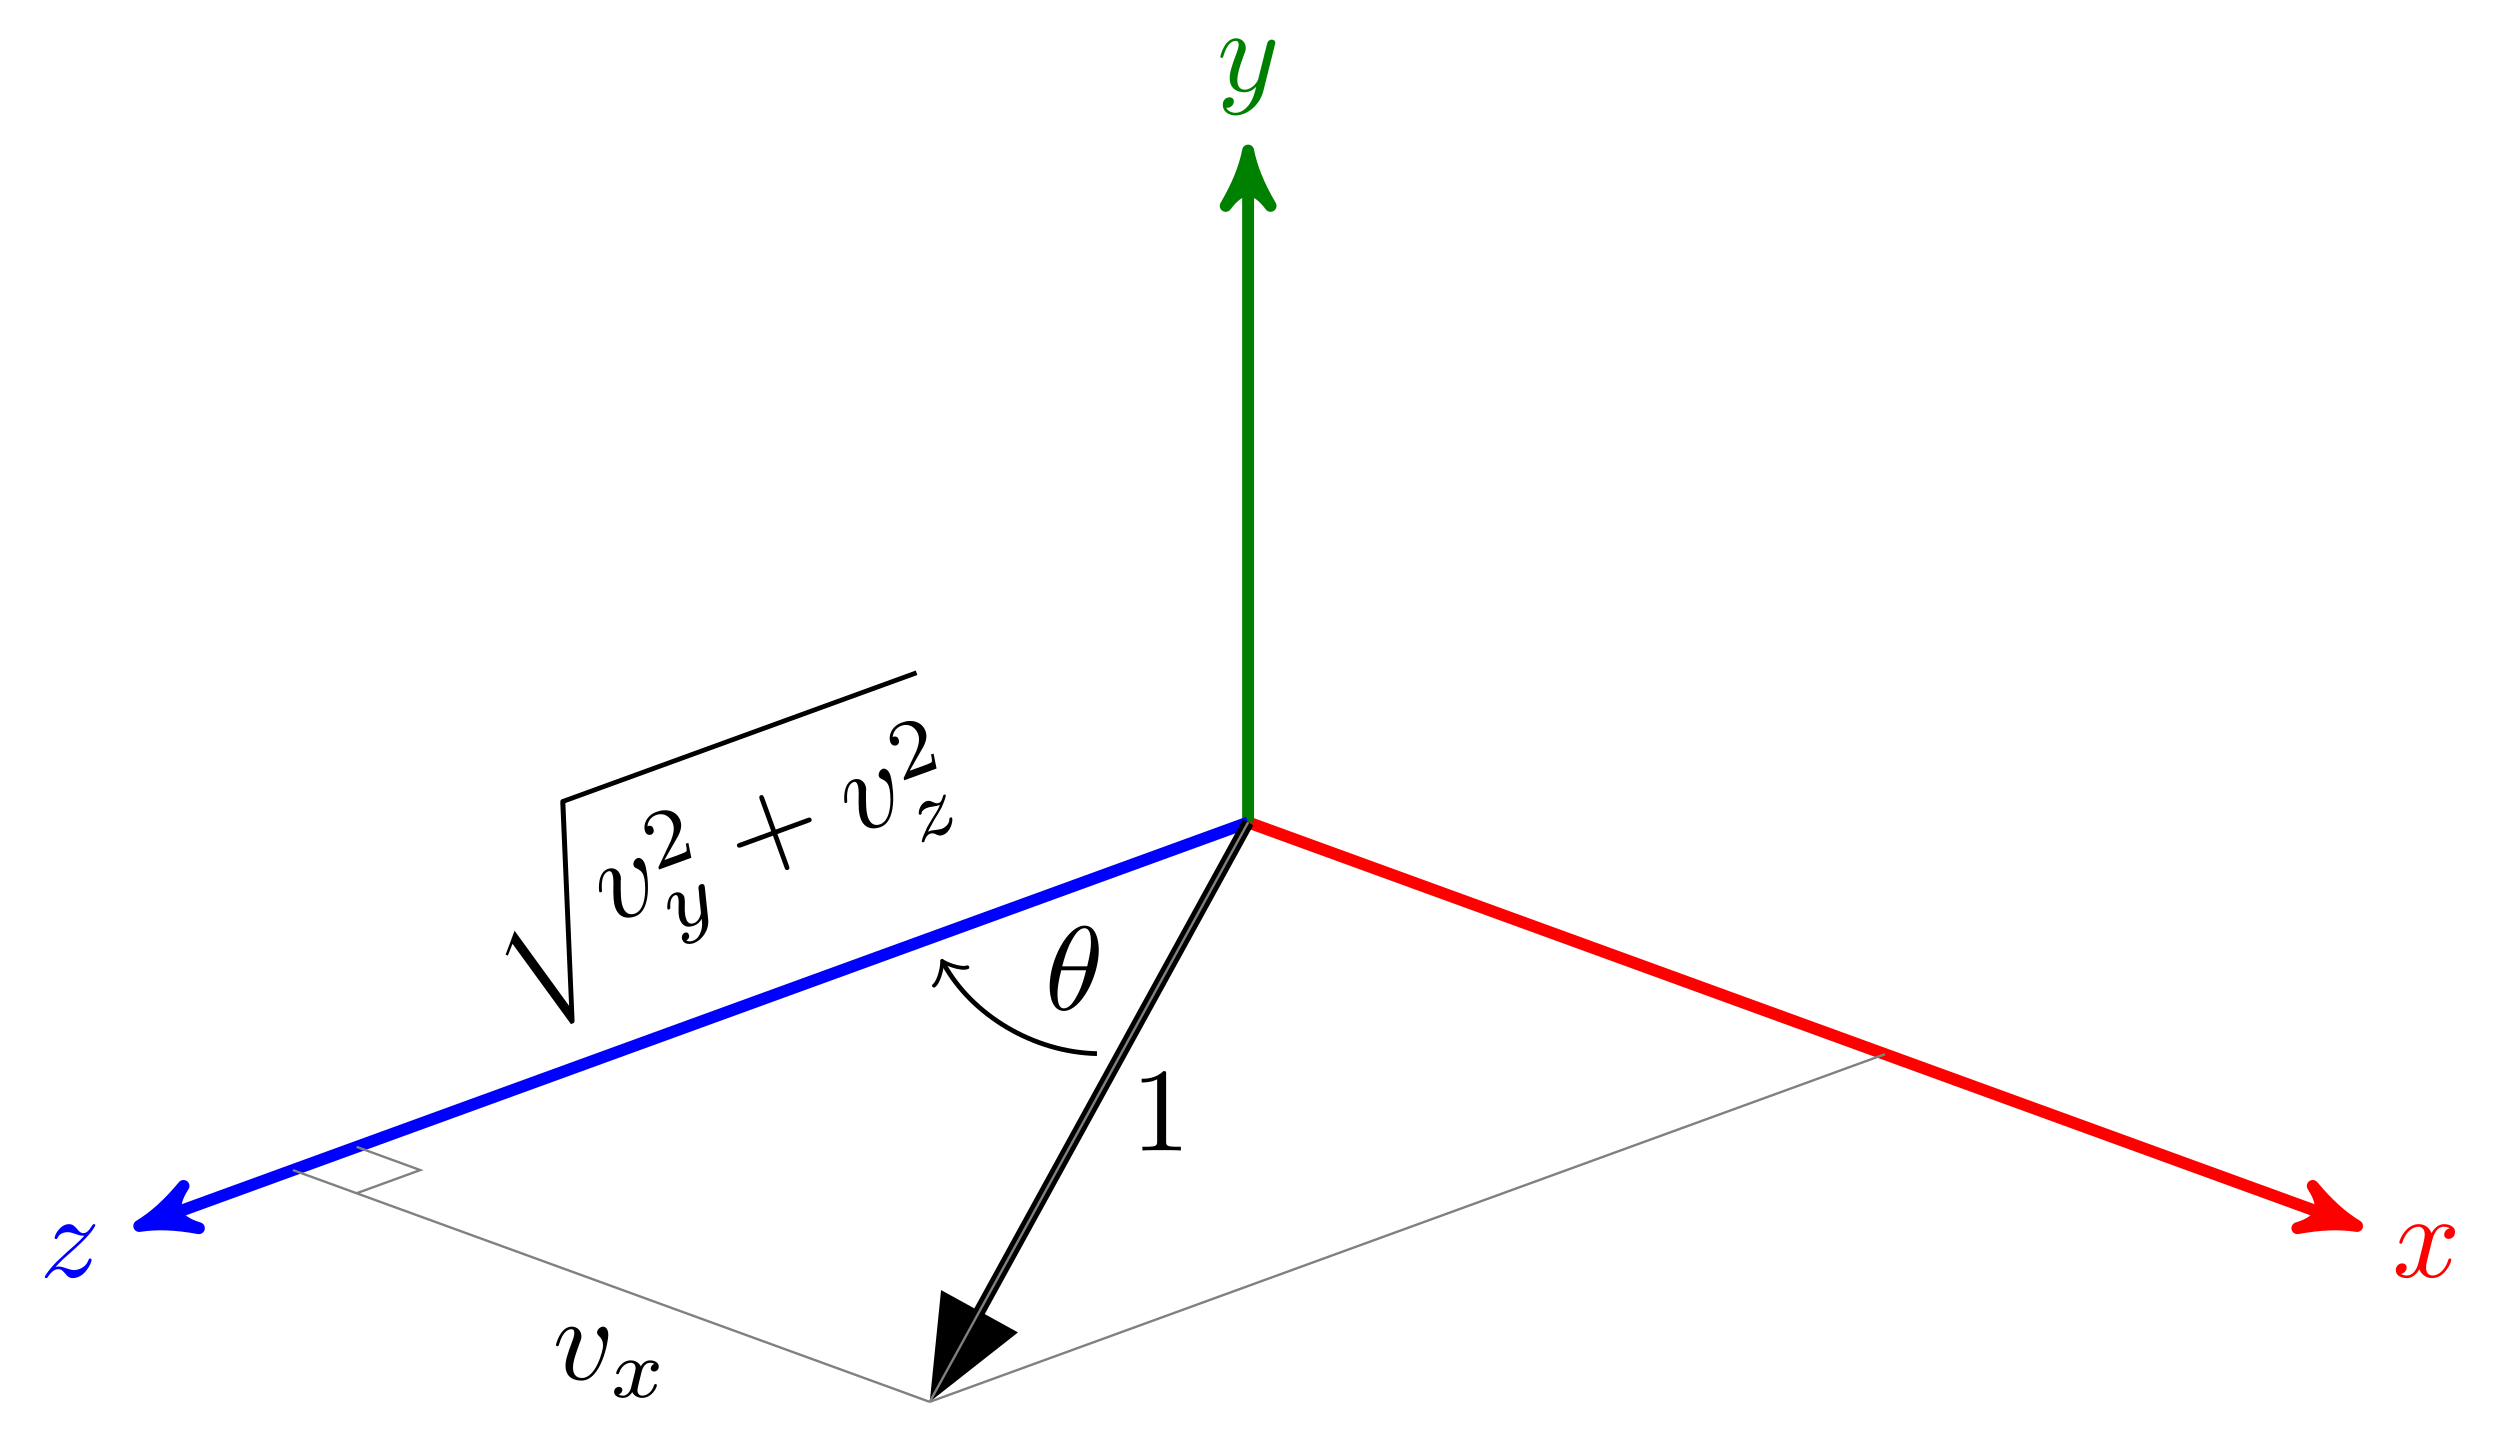 <?xml version="1.0" encoding="UTF-8"?>
<svg xmlns="http://www.w3.org/2000/svg" xmlns:xlink="http://www.w3.org/1999/xlink" width="209.136pt" height="120.198pt" viewBox="0 0 209.136 120.198">
<defs>
<g>
<g id="glyph-0-0">
<path d="M 3.328 -3.016 C 3.391 -3.266 3.625 -4.188 4.312 -4.188 C 4.359 -4.188 4.609 -4.188 4.812 -4.062 C 4.531 -4 4.344 -3.766 4.344 -3.516 C 4.344 -3.359 4.453 -3.172 4.719 -3.172 C 4.938 -3.172 5.25 -3.344 5.25 -3.75 C 5.25 -4.266 4.672 -4.406 4.328 -4.406 C 3.75 -4.406 3.406 -3.875 3.281 -3.656 C 3.031 -4.312 2.5 -4.406 2.203 -4.406 C 1.172 -4.406 0.594 -3.125 0.594 -2.875 C 0.594 -2.766 0.703 -2.766 0.719 -2.766 C 0.797 -2.766 0.828 -2.797 0.844 -2.875 C 1.188 -3.938 1.844 -4.188 2.188 -4.188 C 2.375 -4.188 2.719 -4.094 2.719 -3.516 C 2.719 -3.203 2.547 -2.547 2.188 -1.141 C 2.031 -0.531 1.672 -0.109 1.234 -0.109 C 1.172 -0.109 0.953 -0.109 0.734 -0.234 C 0.984 -0.297 1.203 -0.5 1.203 -0.781 C 1.203 -1.047 0.984 -1.125 0.844 -1.125 C 0.531 -1.125 0.297 -0.875 0.297 -0.547 C 0.297 -0.094 0.781 0.109 1.219 0.109 C 1.891 0.109 2.25 -0.594 2.266 -0.641 C 2.391 -0.281 2.75 0.109 3.344 0.109 C 4.375 0.109 4.938 -1.172 4.938 -1.422 C 4.938 -1.531 4.859 -1.531 4.828 -1.531 C 4.734 -1.531 4.719 -1.484 4.688 -1.422 C 4.359 -0.344 3.688 -0.109 3.375 -0.109 C 2.984 -0.109 2.828 -0.422 2.828 -0.766 C 2.828 -0.984 2.875 -1.203 2.984 -1.641 Z M 3.328 -3.016 "/>
</g>
<g id="glyph-0-1">
<path d="M 4.844 -3.797 C 4.891 -3.938 4.891 -3.953 4.891 -4.031 C 4.891 -4.203 4.75 -4.297 4.594 -4.297 C 4.5 -4.297 4.344 -4.234 4.25 -4.094 C 4.234 -4.031 4.141 -3.734 4.109 -3.547 C 4.031 -3.297 3.969 -3.016 3.906 -2.75 L 3.453 -0.953 C 3.422 -0.812 2.984 -0.109 2.328 -0.109 C 1.828 -0.109 1.719 -0.547 1.719 -0.922 C 1.719 -1.375 1.891 -2 2.219 -2.875 C 2.375 -3.281 2.422 -3.391 2.422 -3.594 C 2.422 -4.031 2.109 -4.406 1.609 -4.406 C 0.656 -4.406 0.297 -2.953 0.297 -2.875 C 0.297 -2.766 0.391 -2.766 0.406 -2.766 C 0.516 -2.766 0.516 -2.797 0.562 -2.953 C 0.844 -3.891 1.234 -4.188 1.578 -4.188 C 1.656 -4.188 1.828 -4.188 1.828 -3.875 C 1.828 -3.625 1.719 -3.359 1.656 -3.172 C 1.25 -2.109 1.078 -1.547 1.078 -1.078 C 1.078 -0.188 1.703 0.109 2.297 0.109 C 2.688 0.109 3.016 -0.062 3.297 -0.344 C 3.172 0.172 3.047 0.672 2.656 1.203 C 2.391 1.531 2.016 1.828 1.562 1.828 C 1.422 1.828 0.969 1.797 0.797 1.406 C 0.953 1.406 1.094 1.406 1.219 1.281 C 1.328 1.203 1.422 1.062 1.422 0.875 C 1.422 0.562 1.156 0.531 1.062 0.531 C 0.828 0.531 0.5 0.688 0.5 1.172 C 0.5 1.672 0.938 2.047 1.562 2.047 C 2.578 2.047 3.609 1.141 3.891 0.016 Z M 4.844 -3.797 "/>
</g>
<g id="glyph-0-2">
<path d="M 1.328 -0.828 C 1.859 -1.406 2.156 -1.656 2.516 -1.969 C 2.516 -1.969 3.125 -2.5 3.484 -2.859 C 4.438 -3.781 4.656 -4.266 4.656 -4.312 C 4.656 -4.406 4.562 -4.406 4.547 -4.406 C 4.469 -4.406 4.453 -4.391 4.391 -4.297 C 4.094 -3.812 3.891 -3.656 3.656 -3.656 C 3.406 -3.656 3.297 -3.812 3.141 -3.984 C 2.953 -4.203 2.781 -4.406 2.453 -4.406 C 1.703 -4.406 1.25 -3.484 1.25 -3.266 C 1.25 -3.219 1.281 -3.156 1.359 -3.156 C 1.453 -3.156 1.469 -3.203 1.5 -3.266 C 1.688 -3.734 2.266 -3.734 2.344 -3.734 C 2.547 -3.734 2.734 -3.672 2.969 -3.594 C 3.375 -3.438 3.484 -3.438 3.734 -3.438 C 3.375 -3.016 2.547 -2.297 2.359 -2.141 L 1.453 -1.297 C 0.781 -0.625 0.422 -0.062 0.422 0.016 C 0.422 0.109 0.531 0.109 0.547 0.109 C 0.625 0.109 0.641 0.094 0.703 -0.016 C 0.938 -0.375 1.234 -0.641 1.562 -0.641 C 1.781 -0.641 1.891 -0.547 2.141 -0.266 C 2.297 -0.047 2.484 0.109 2.766 0.109 C 3.766 0.109 4.344 -1.156 4.344 -1.422 C 4.344 -1.469 4.297 -1.531 4.219 -1.531 C 4.125 -1.531 4.109 -1.469 4.078 -1.391 C 3.844 -0.75 3.203 -0.562 2.875 -0.562 C 2.688 -0.562 2.5 -0.625 2.297 -0.688 C 1.953 -0.812 1.797 -0.859 1.594 -0.859 C 1.578 -0.859 1.422 -0.859 1.328 -0.828 Z M 1.328 -0.828 "/>
</g>
<g id="glyph-0-3">
<path d="M 4.531 -4.984 C 4.531 -5.641 4.359 -7.031 3.344 -7.031 C 1.953 -7.031 0.422 -4.219 0.422 -1.938 C 0.422 -1 0.703 0.109 1.609 0.109 C 3.016 0.109 4.531 -2.75 4.531 -4.984 Z M 1.469 -3.625 C 1.641 -4.25 1.844 -5.047 2.25 -5.766 C 2.516 -6.25 2.875 -6.812 3.328 -6.812 C 3.812 -6.812 3.875 -6.172 3.875 -5.609 C 3.875 -5.109 3.797 -4.609 3.562 -3.625 Z M 3.469 -3.297 C 3.359 -2.844 3.156 -2 2.766 -1.281 C 2.422 -0.594 2.047 -0.109 1.609 -0.109 C 1.281 -0.109 1.078 -0.406 1.078 -1.328 C 1.078 -1.75 1.141 -2.328 1.391 -3.297 Z M 3.469 -3.297 "/>
</g>
<g id="glyph-0-4">
<path d="M 4.672 -3.703 C 4.672 -4.25 4.406 -4.406 4.234 -4.406 C 3.984 -4.406 3.734 -4.141 3.734 -3.922 C 3.734 -3.797 3.781 -3.734 3.891 -3.625 C 4.109 -3.422 4.234 -3.172 4.234 -2.812 C 4.234 -2.391 3.625 -0.109 2.469 -0.109 C 1.953 -0.109 1.719 -0.453 1.719 -0.984 C 1.719 -1.531 2 -2.266 2.297 -3.094 C 2.375 -3.266 2.422 -3.406 2.422 -3.594 C 2.422 -4.031 2.109 -4.406 1.609 -4.406 C 0.672 -4.406 0.297 -2.953 0.297 -2.875 C 0.297 -2.766 0.391 -2.766 0.406 -2.766 C 0.516 -2.766 0.516 -2.797 0.562 -2.953 C 0.859 -3.953 1.281 -4.188 1.578 -4.188 C 1.656 -4.188 1.828 -4.188 1.828 -3.875 C 1.828 -3.625 1.719 -3.344 1.656 -3.172 C 1.219 -2.016 1.094 -1.562 1.094 -1.125 C 1.094 -0.047 1.969 0.109 2.422 0.109 C 4.094 0.109 4.672 -3.188 4.672 -3.703 Z M 4.672 -3.703 "/>
</g>
<g id="glyph-1-0">
<path d="M 1.734 -0.734 C 1.672 -0.5 1.438 -0.125 1.078 -0.125 C 1.062 -0.125 0.844 -0.125 0.703 -0.219 C 0.984 -0.312 1.016 -0.562 1.016 -0.609 C 1.016 -0.766 0.891 -0.859 0.734 -0.859 C 0.531 -0.859 0.328 -0.703 0.328 -0.438 C 0.328 -0.094 0.719 0.062 1.062 0.062 C 1.391 0.062 1.672 -0.125 1.844 -0.422 C 2.016 -0.062 2.391 0.062 2.672 0.062 C 3.484 0.062 3.906 -0.797 3.906 -1 C 3.906 -1.094 3.812 -1.094 3.797 -1.094 C 3.688 -1.094 3.688 -1.047 3.656 -0.969 C 3.516 -0.484 3.094 -0.125 2.703 -0.125 C 2.422 -0.125 2.281 -0.312 2.281 -0.578 C 2.281 -0.766 2.453 -1.391 2.641 -2.172 C 2.781 -2.703 3.094 -2.875 3.328 -2.875 C 3.344 -2.875 3.547 -2.875 3.703 -2.781 C 3.484 -2.719 3.391 -2.516 3.391 -2.391 C 3.391 -2.25 3.516 -2.141 3.672 -2.141 C 3.828 -2.141 4.062 -2.266 4.062 -2.562 C 4.062 -2.953 3.609 -3.078 3.344 -3.078 C 2.984 -3.078 2.703 -2.844 2.562 -2.578 C 2.438 -2.859 2.109 -3.078 1.719 -3.078 C 0.938 -3.078 0.5 -2.219 0.5 -2 C 0.5 -1.922 0.594 -1.922 0.609 -1.922 C 0.703 -1.922 0.703 -1.938 0.75 -2.031 C 0.922 -2.578 1.359 -2.875 1.703 -2.875 C 1.938 -2.875 2.125 -2.75 2.125 -2.422 C 2.125 -2.281 2.031 -1.938 1.969 -1.688 Z M 1.734 -0.734 "/>
</g>
<g id="glyph-2-0">
<path d="M 2.938 -6.375 C 2.938 -6.625 2.938 -6.641 2.703 -6.641 C 2.078 -6 1.203 -6 0.891 -6 L 0.891 -5.688 C 1.094 -5.688 1.672 -5.688 2.188 -5.953 L 2.188 -0.781 C 2.188 -0.422 2.156 -0.312 1.266 -0.312 L 0.953 -0.312 L 0.953 0 C 1.297 -0.031 2.156 -0.031 2.562 -0.031 C 2.953 -0.031 3.828 -0.031 4.172 0 L 4.172 -0.312 L 3.859 -0.312 C 2.953 -0.312 2.938 -0.422 2.938 -0.781 Z M 2.938 -6.375 "/>
</g>
<g id="glyph-3-0">
<path d="M 9.828 13.5 L 5.266 7.219 L 4.516 9.219 L 4.703 9.297 L 5.094 8.312 L 9.984 15.031 C 10.281 14.922 10.281 14.922 10.281 14.672 L 9.516 -3.469 C 9.516 -3.625 9.5 -3.656 9.5 -3.672 C 9.453 -3.781 9.344 -3.828 9.234 -3.781 C 9.078 -3.734 9.094 -3.594 9.094 -3.453 Z M 9.828 13.5 "/>
</g>
<g id="glyph-4-0">
<path d="M 3.125 -5.078 C 2.938 -5.594 2.641 -5.641 2.484 -5.594 C 2.25 -5.5 2.094 -5.172 2.172 -4.969 C 2.219 -4.844 2.266 -4.812 2.422 -4.734 C 2.688 -4.625 2.906 -4.438 3.016 -4.094 C 3.172 -3.703 3.375 -1.344 2.281 -0.953 C 1.797 -0.781 1.453 -1.016 1.266 -1.516 C 1.078 -2.031 1.094 -2.812 1.094 -3.688 C 1.125 -3.875 1.109 -4.031 1.047 -4.203 C 0.906 -4.609 0.484 -4.859 0.016 -4.688 C -0.875 -4.375 -0.734 -2.875 -0.703 -2.797 C -0.672 -2.688 -0.594 -2.734 -0.578 -2.734 C -0.469 -2.766 -0.469 -2.797 -0.484 -2.969 C -0.547 -4.016 -0.234 -4.375 0.047 -4.484 C 0.125 -4.5 0.281 -4.562 0.391 -4.266 C 0.484 -4.031 0.469 -3.734 0.484 -3.547 C 0.453 -2.312 0.5 -1.844 0.641 -1.438 C 1.016 -0.422 1.875 -0.562 2.312 -0.719 C 3.875 -1.297 3.297 -4.594 3.125 -5.078 Z M 3.125 -5.078 "/>
</g>
<g id="glyph-5-0">
<path d="M 2.859 -2.391 L 2.641 -2.312 C 2.688 -2.156 2.766 -1.75 2.688 -1.672 C 2.656 -1.609 2.156 -1.422 2.062 -1.391 L 0.859 -0.953 C 1.328 -1.797 1.5 -2.062 1.75 -2.516 C 2.094 -3.078 2.406 -3.656 2.188 -4.266 C 1.891 -5.062 1.031 -5.297 0.203 -4.984 C -0.609 -4.703 -0.969 -3.922 -0.75 -3.328 C -0.625 -3 -0.328 -3.047 -0.25 -3.078 C -0.109 -3.125 0.031 -3.328 -0.062 -3.562 C -0.094 -3.688 -0.219 -3.906 -0.562 -3.781 C -0.516 -4.312 -0.141 -4.609 0.172 -4.719 C 0.828 -4.953 1.359 -4.562 1.562 -4.031 C 1.766 -3.469 1.516 -2.891 1.406 -2.578 L 0.391 -0.422 C 0.344 -0.344 0.344 -0.328 0.406 -0.156 L 3.109 -1.141 Z M 2.859 -2.391 "/>
</g>
<g id="glyph-6-0">
<path d="M 2.75 -3.797 C 2.734 -3.906 2.734 -3.906 2.719 -3.953 C 2.672 -4.094 2.531 -4.109 2.422 -4.062 C 2.344 -4.047 2.25 -3.984 2.219 -3.828 C 2.203 -3.781 2.234 -3.562 2.25 -3.422 L 2.297 -2.812 C 2.328 -2.641 2.422 -1.75 2.422 -1.656 C 2.422 -1.656 2.328 -0.984 1.828 -0.812 C 1.375 -0.641 1.219 -1.062 1.188 -1.172 C 1.047 -1.531 1.062 -2 1.078 -2.578 C 1.062 -2.812 1.062 -2.906 1.031 -3.016 C 0.906 -3.328 0.562 -3.484 0.219 -3.344 C -0.438 -3.109 -0.422 -2.109 -0.375 -1.984 C -0.344 -1.922 -0.266 -1.953 -0.234 -1.969 C -0.141 -2 -0.156 -2.016 -0.141 -2.109 C -0.188 -2.703 0 -3.062 0.266 -3.156 C 0.359 -3.188 0.453 -3.141 0.5 -3 C 0.562 -2.828 0.547 -2.672 0.562 -2.578 C 0.531 -1.656 0.547 -1.406 0.656 -1.109 C 0.703 -1 0.812 -0.703 1.141 -0.562 C 1.406 -0.469 1.688 -0.547 1.859 -0.609 C 2.125 -0.703 2.328 -0.891 2.484 -1.172 C 2.531 -0.781 2.562 -0.469 2.391 -0.047 C 2.297 0.234 2.109 0.531 1.766 0.656 C 1.719 0.672 1.406 0.781 1.203 0.625 C 1.531 0.453 1.422 0.156 1.406 0.141 C 1.344 -0.078 1.141 -0.047 1.078 -0.016 C 0.922 0.047 0.75 0.25 0.859 0.562 C 0.969 0.891 1.359 1.016 1.828 0.859 C 2.5 0.609 3.109 -0.203 3.031 -1.094 Z M 2.75 -3.797 "/>
</g>
<g id="glyph-6-1">
<path d="M 0.891 -0.984 C 1.016 -1.219 1.078 -1.359 1.453 -2.031 C 1.562 -2.188 1.906 -2.766 2.031 -3 C 2.281 -3.547 2.406 -3.969 2.391 -4.031 C 2.359 -4.125 2.281 -4.109 2.25 -4.094 C 2.203 -4.078 2.172 -4.047 2.156 -3.969 C 2.062 -3.609 1.969 -3.453 1.812 -3.406 C 1.734 -3.375 1.641 -3.328 1.359 -3.453 C 1.062 -3.609 0.906 -3.594 0.766 -3.547 C 0.234 -3.359 0.078 -2.656 0.141 -2.469 C 0.172 -2.406 0.234 -2.406 0.281 -2.422 C 0.359 -2.453 0.375 -2.469 0.359 -2.547 C 0.391 -2.812 0.75 -2.969 0.859 -3 C 1.016 -3.062 1.203 -3.078 1.281 -3.094 C 1.688 -3.156 1.734 -3.172 1.891 -3.234 C 1.797 -2.984 1.719 -2.812 1.266 -2.109 C 0.906 -1.516 0.766 -1.281 0.719 -1.109 C 0.453 -0.578 0.359 -0.219 0.391 -0.156 C 0.406 -0.078 0.5 -0.109 0.531 -0.125 C 0.594 -0.141 0.609 -0.156 0.609 -0.219 C 0.703 -0.531 0.859 -0.75 1.078 -0.828 C 1.172 -0.859 1.25 -0.891 1.5 -0.812 C 1.766 -0.672 1.922 -0.625 2.141 -0.719 C 2.828 -0.969 3 -1.922 2.922 -2.141 C 2.891 -2.219 2.812 -2.188 2.781 -2.188 C 2.688 -2.141 2.688 -2.109 2.688 -2.016 C 2.688 -1.672 2.375 -1.359 2.047 -1.234 C 1.906 -1.188 1.703 -1.172 1.531 -1.141 C 1.203 -1.109 1.141 -1.094 1.031 -1.047 C 1.016 -1.047 0.922 -1.016 0.891 -0.984 Z M 0.891 -0.984 "/>
</g>
<g id="glyph-7-0">
<path d="M 3.047 -3.547 L 5.672 -4.5 C 5.797 -4.547 5.969 -4.609 5.891 -4.797 C 5.828 -4.984 5.656 -4.922 5.531 -4.875 L 2.906 -3.922 L 1.953 -6.547 C 1.906 -6.672 1.844 -6.859 1.656 -6.797 C 1.469 -6.719 1.531 -6.531 1.578 -6.406 L 2.531 -3.781 L -0.078 -2.828 C -0.219 -2.781 -0.391 -2.719 -0.328 -2.531 C -0.25 -2.344 -0.078 -2.406 0.062 -2.453 L 2.672 -3.406 L 3.625 -0.781 C 3.672 -0.641 3.734 -0.469 3.922 -0.547 C 4.109 -0.609 4.047 -0.781 4 -0.922 Z M 3.047 -3.547 "/>
</g>
</g>
<clipPath id="clip-0">
<path clip-rule="nonzero" d="M 90 54 L 209.137 54 L 209.137 117 L 90 117 Z M 90 54 "/>
</clipPath>
<clipPath id="clip-1">
<path clip-rule="nonzero" d="M 64 54 L 119 54 L 119 120.199 L 64 120.199 Z M 64 54 "/>
</clipPath>
<clipPath id="clip-2">
<path clip-rule="nonzero" d="M 64 94 L 99 94 L 99 120.199 L 64 120.199 Z M 64 94 "/>
</clipPath>
<clipPath id="clip-3">
<path clip-rule="nonzero" d="M 21 65 L 161 65 L 161 120.199 L 21 120.199 Z M 21 65 "/>
</clipPath>
</defs>
<g clip-path="url(#clip-0)">
<path fill="none" stroke-width="0.996" stroke-linecap="butt" stroke-linejoin="miter" stroke="rgb(100%, 0%, 0%)" stroke-opacity="1" stroke-miterlimit="10" d="M -0.002 -0.002 L 91.678 -33.369 " transform="matrix(1, 0, 0, -1, 104.412, 68.795)"/>
</g>
<path fill-rule="nonzero" fill="rgb(100%, 0%, 0%)" fill-opacity="1" stroke-width="0.996" stroke-linecap="butt" stroke-linejoin="round" stroke="rgb(100%, 0%, 0%)" stroke-opacity="1" stroke-miterlimit="10" d="M 1.157 -0 C -0.287 0.289 -1.733 0.869 -3.468 1.879 C -1.735 0.577 -1.734 -0.578 -3.468 -1.879 C -1.734 -0.865 -0.289 -0.289 1.157 -0 Z M 1.157 -0 " transform="matrix(0.94, 0.342, 0.342, -0.94, 196.089, 102.163)"/>
<g fill="rgb(100%, 0%, 0%)" fill-opacity="1">
<use xlink:href="#glyph-0-0" x="200.122" y="106.811"/>
</g>
<path fill="none" stroke-width="0.996" stroke-linecap="butt" stroke-linejoin="miter" stroke="rgb(0%, 50%, 0%)" stroke-opacity="1" stroke-miterlimit="10" d="M -0.002 -0.002 L -0.002 55.041 " transform="matrix(1, 0, 0, -1, 104.412, 68.795)"/>
<path fill-rule="nonzero" fill="rgb(0%, 50%, 0%)" fill-opacity="1" stroke-width="0.996" stroke-linecap="butt" stroke-linejoin="round" stroke="rgb(0%, 50%, 0%)" stroke-opacity="1" stroke-miterlimit="10" d="M 1.158 0.002 C -0.288 0.287 -1.733 0.865 -3.467 1.877 C -1.733 0.576 -1.733 -0.576 -3.467 -1.877 C -1.733 -0.865 -0.288 -0.287 1.158 0.002 Z M 1.158 0.002 " transform="matrix(0, -1, -1, 0, 104.412, 13.755)"/>
<g fill="rgb(0%, 50%, 0%)" fill-opacity="1">
<use xlink:href="#glyph-0-1" x="101.791" y="7.609"/>
</g>
<path fill="none" stroke-width="0.996" stroke-linecap="butt" stroke-linejoin="miter" stroke="rgb(0%, 0%, 100%)" stroke-opacity="1" stroke-miterlimit="10" d="M -0.002 -0.002 L -91.678 -33.369 " transform="matrix(1, 0, 0, -1, 104.412, 68.795)"/>
<path fill-rule="nonzero" fill="rgb(0%, 0%, 100%)" fill-opacity="1" stroke-width="0.996" stroke-linecap="butt" stroke-linejoin="round" stroke="rgb(0%, 0%, 100%)" stroke-opacity="1" stroke-miterlimit="10" d="M 1.157 0 C -0.289 0.289 -1.734 0.865 -3.468 1.879 C -1.734 0.578 -1.735 -0.577 -3.468 -1.879 C -1.733 -0.869 -0.287 -0.289 1.157 0 Z M 1.157 0 " transform="matrix(-0.94, 0.342, 0.342, 0.94, 12.735, 102.163)"/>
<g fill="rgb(0%, 0%, 100%)" fill-opacity="1">
<use xlink:href="#glyph-0-2" x="3.32" y="106.811"/>
</g>
<g clip-path="url(#clip-1)">
<path fill="none" stroke-width="0.996" stroke-linecap="butt" stroke-linejoin="miter" stroke="rgb(0%, 0%, 0%)" stroke-opacity="1" stroke-miterlimit="10" d="M -0.002 -0.002 L -25.842 -47.033 " transform="matrix(1, 0, 0, -1, 104.412, 68.795)"/>
</g>
<path fill-rule="nonzero" fill="rgb(0%, 0%, 0%)" fill-opacity="1" d="M 84.258 111.531 L 78.391 116.152 L 79.141 108.719 Z M 84.258 111.531 "/>
<g clip-path="url(#clip-2)">
<path fill="none" stroke-width="0.996" stroke-linecap="butt" stroke-linejoin="miter" stroke="rgb(0%, 0%, 0%)" stroke-opacity="1" stroke-miterlimit="10" d="M -6.505 2.918 L 0.371 0.001 L -6.505 -2.922 Z M -6.505 2.918 " transform="matrix(-0.482, 0.876, 0.876, 0.482, 78.569, 115.827)"/>
</g>
<g clip-path="url(#clip-3)">
<path fill="none" stroke-width="0.199" stroke-linecap="butt" stroke-linejoin="miter" stroke="rgb(50%, 50%, 50%)" stroke-opacity="1" stroke-miterlimit="10" d="M -26.639 -48.478 L -0.002 -0.002 M -26.639 -48.478 L -79.912 -29.088 M -26.639 -48.478 L 53.276 -19.392 " transform="matrix(1, 0, 0, -1, 104.412, 68.795)"/>
</g>
<path fill="none" stroke-width="0.199" stroke-linecap="butt" stroke-linejoin="miter" stroke="rgb(50%, 50%, 50%)" stroke-opacity="1" stroke-miterlimit="10" d="M -74.584 -27.146 L -69.26 -29.088 L -74.584 -31.025 " transform="matrix(1, 0, 0, -1, 104.412, 68.795)"/>
<path fill="none" stroke-width="0.399" stroke-linecap="butt" stroke-linejoin="miter" stroke="rgb(0%, 0%, 0%)" stroke-opacity="1" stroke-miterlimit="10" d="M -12.646 -19.346 C -17.967 -19.232 -23.119 -16.107 -25.459 -11.846 " transform="matrix(1, 0, 0, -1, 104.412, 68.795)"/>
<path fill="none" stroke-width="0.319" stroke-linecap="round" stroke-linejoin="round" stroke="rgb(0%, 0%, 0%)" stroke-opacity="1" stroke-miterlimit="10" d="M -1.196 1.593 C -1.096 0.994 -0.001 0.099 0.301 0 C -0 -0.102 -1.097 -0.997 -1.194 -1.595 " transform="matrix(-0.481, -0.877, -0.877, 0.481, 78.954, 80.639)"/>
<g fill="rgb(0%, 0%, 0%)" fill-opacity="1">
<use xlink:href="#glyph-0-3" x="87.387" y="84.462"/>
</g>
<g fill="rgb(0%, 0%, 0%)" fill-opacity="1">
<use xlink:href="#glyph-0-4" x="46.215" y="115.384"/>
</g>
<g fill="rgb(0%, 0%, 0%)" fill-opacity="1">
<use xlink:href="#glyph-1-0" x="51.045" y="116.878"/>
</g>
<g fill="rgb(0%, 0%, 0%)" fill-opacity="1">
<use xlink:href="#glyph-2-0" x="94.613" y="96.243"/>
</g>
<g fill="rgb(0%, 0%, 0%)" fill-opacity="1">
<use xlink:href="#glyph-3-0" x="37.78" y="70.642"/>
</g>
<path fill="none" stroke-width="0.398" stroke-linecap="butt" stroke-linejoin="miter" stroke="rgb(0%, 0%, 0%)" stroke-opacity="1" stroke-miterlimit="10" d="M 0.001 0 L 31.489 -0 " transform="matrix(0.94, -0.342, -0.342, -0.94, 47.074, 67.048)"/>
<g fill="rgb(0%, 0%, 0%)" fill-opacity="1">
<use xlink:href="#glyph-4-0" x="50.833" y="77.377"/>
</g>
<g fill="rgb(0%, 0%, 0%)" fill-opacity="1">
<use xlink:href="#glyph-5-0" x="54.723" y="72.898"/>
</g>
<g fill="rgb(0%, 0%, 0%)" fill-opacity="1">
<use xlink:href="#glyph-6-0" x="56.214" y="78.04"/>
</g>
<g fill="rgb(0%, 0%, 0%)" fill-opacity="1">
<use xlink:href="#glyph-7-0" x="61.988" y="73.317"/>
</g>
<g fill="rgb(0%, 0%, 0%)" fill-opacity="1">
<use xlink:href="#glyph-4-0" x="71.35" y="69.909"/>
</g>
<g fill="rgb(0%, 0%, 0%)" fill-opacity="1">
<use xlink:href="#glyph-5-0" x="75.239" y="65.431"/>
</g>
<g fill="rgb(0%, 0%, 0%)" fill-opacity="1">
<use xlink:href="#glyph-6-1" x="76.73" y="70.572"/>
</g>
</svg>

